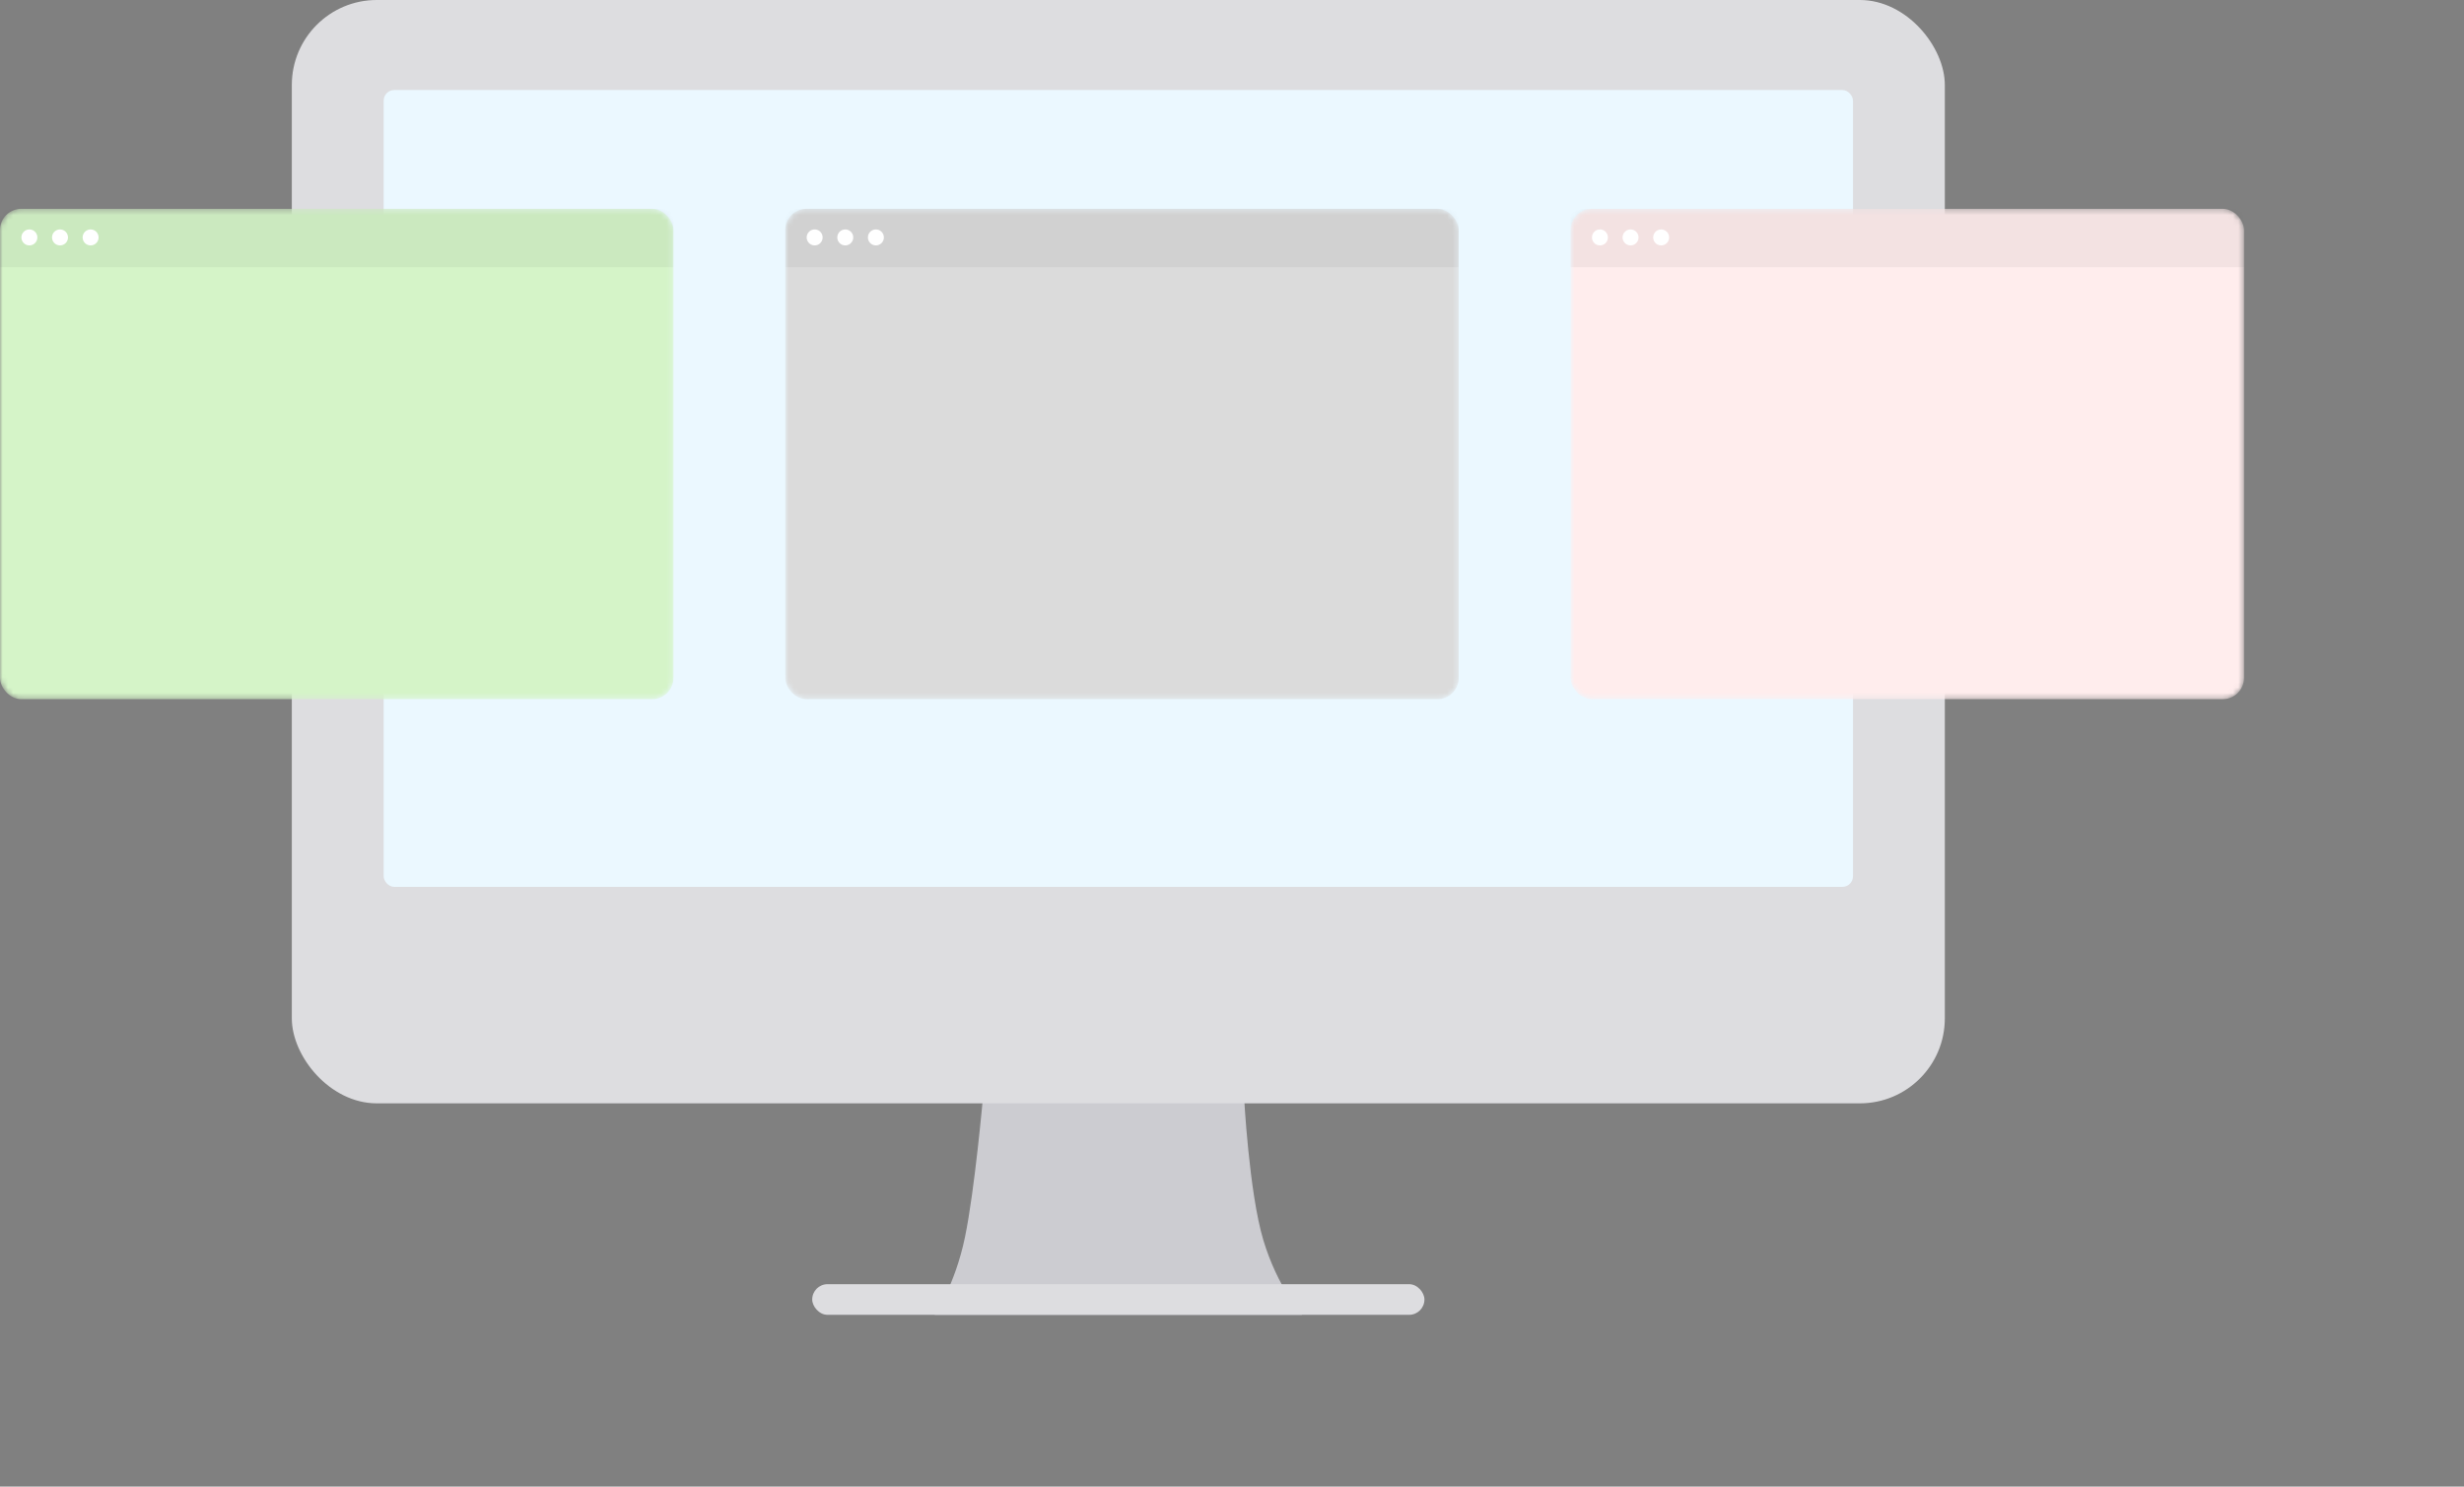 <svg width="464" height="280" viewBox="0 0 464 280" fill="none" xmlns="http://www.w3.org/2000/svg"><rect x="0" y="0" width="464" height="280" fill="#808080" stroke="none"/><path fill-rule="evenodd" clip-rule="evenodd" d="M185.131 206.387h49.131s.944 18.214 3.635 27.168c2.692 8.954 7.283 14.087 7.283 14.087h-69.173s3.831-5.595 5.698-14.572c1.868-8.977 3.426-26.683 3.426-26.683z" fill="#CCCCD1"/><rect x="54.954" width="311.279" height="207.811" rx="16" fill="#DDDDE0"/><rect x="72.248" y="16.955" width="276.692" height="150.086" rx="2" fill="#EBF8FF"/><rect x="152.95" y="241.869" width="115.288" height="5.773" rx="2.886" fill="#DDDDE0"/><mask id="a" style="mask-type:alpha" maskUnits="userSpaceOnUse" x="0" y="39" width="127" height="93"><rect y="39.33" width="126.817" height="92.361" rx="4" fill="#C4C4C4"/></mask><g mask="url(#a)"><rect y="39.33" width="126.817" height="92.361" rx="4" fill="#D5F4C8"/><path opacity=".05" d="M0 39.33h126.817v11.006H0V39.33z" fill="#000"/><path d="M4.035 44.718a1.5 1.5 0 0 1 1.499-1.501 1.5 1.5 0 0 1 0 3.002 1.5 1.5 0 0 1-1.499-1.501zm5.765 0a1.5 1.5 0 0 1 1.498-1.501 1.5 1.5 0 0 1 0 3.002A1.5 1.5 0 0 1 9.8 44.718zm5.764 0a1.5 1.5 0 0 1 1.499-1.501 1.5 1.5 0 0 1 0 3.002 1.5 1.5 0 0 1-1.499-1.501z" fill="#fff"/></g><mask id="b" style="mask-type:alpha" maskUnits="userSpaceOnUse" x="147" y="39" width="128" height="93"><rect x="147.876" y="39.33" width="126.817" height="92.361" rx="4" fill="#C4C4C4"/></mask><g mask="url(#b)"><rect x="147.876" y="39.33" width="126.817" height="92.361" rx="4" fill="#DBDBDB"/><path opacity=".05" d="M147.876 39.33h126.818v11.006H147.876V39.33z" fill="#000"/><path d="M151.912 44.718a1.5 1.5 0 0 1 1.498-1.501 1.5 1.5 0 0 1 0 3.002 1.5 1.5 0 0 1-1.498-1.501zm5.764 0a1.5 1.5 0 0 1 1.499-1.501 1.5 1.5 0 0 1 0 3.002 1.5 1.5 0 0 1-1.499-1.501zm5.765 0a1.5 1.5 0 0 1 1.499-1.501 1.5 1.5 0 0 1 0 3.002 1.5 1.5 0 0 1-1.499-1.501z" fill="#fff"/></g><mask id="c" style="mask-type:alpha" maskUnits="userSpaceOnUse" x="295" y="39" width="128" height="93"><rect x="295.753" y="39.33" width="126.817" height="92.361" rx="4" fill="#C4C4C4"/></mask><g mask="url(#c)"><rect x="295.753" y="39.33" width="126.817" height="92.361" rx="4" fill="#FFEDED"/><path opacity=".05" d="M295.753 39.33h126.818v11.006H295.753V39.33z" fill="#000"/><path d="M299.789 44.718a1.5 1.5 0 0 1 1.498-1.501 1.5 1.5 0 0 1 0 3.002 1.5 1.5 0 0 1-1.498-1.501zm5.764 0a1.5 1.5 0 0 1 1.498-1.501 1.5 1.5 0 0 1 0 3.002 1.5 1.5 0 0 1-1.498-1.501zm5.764 0a1.5 1.5 0 0 1 1.499-1.501 1.5 1.5 0 0 1 0 3.002 1.5 1.5 0 0 1-1.499-1.501z" fill="#fff"/></g></svg>
